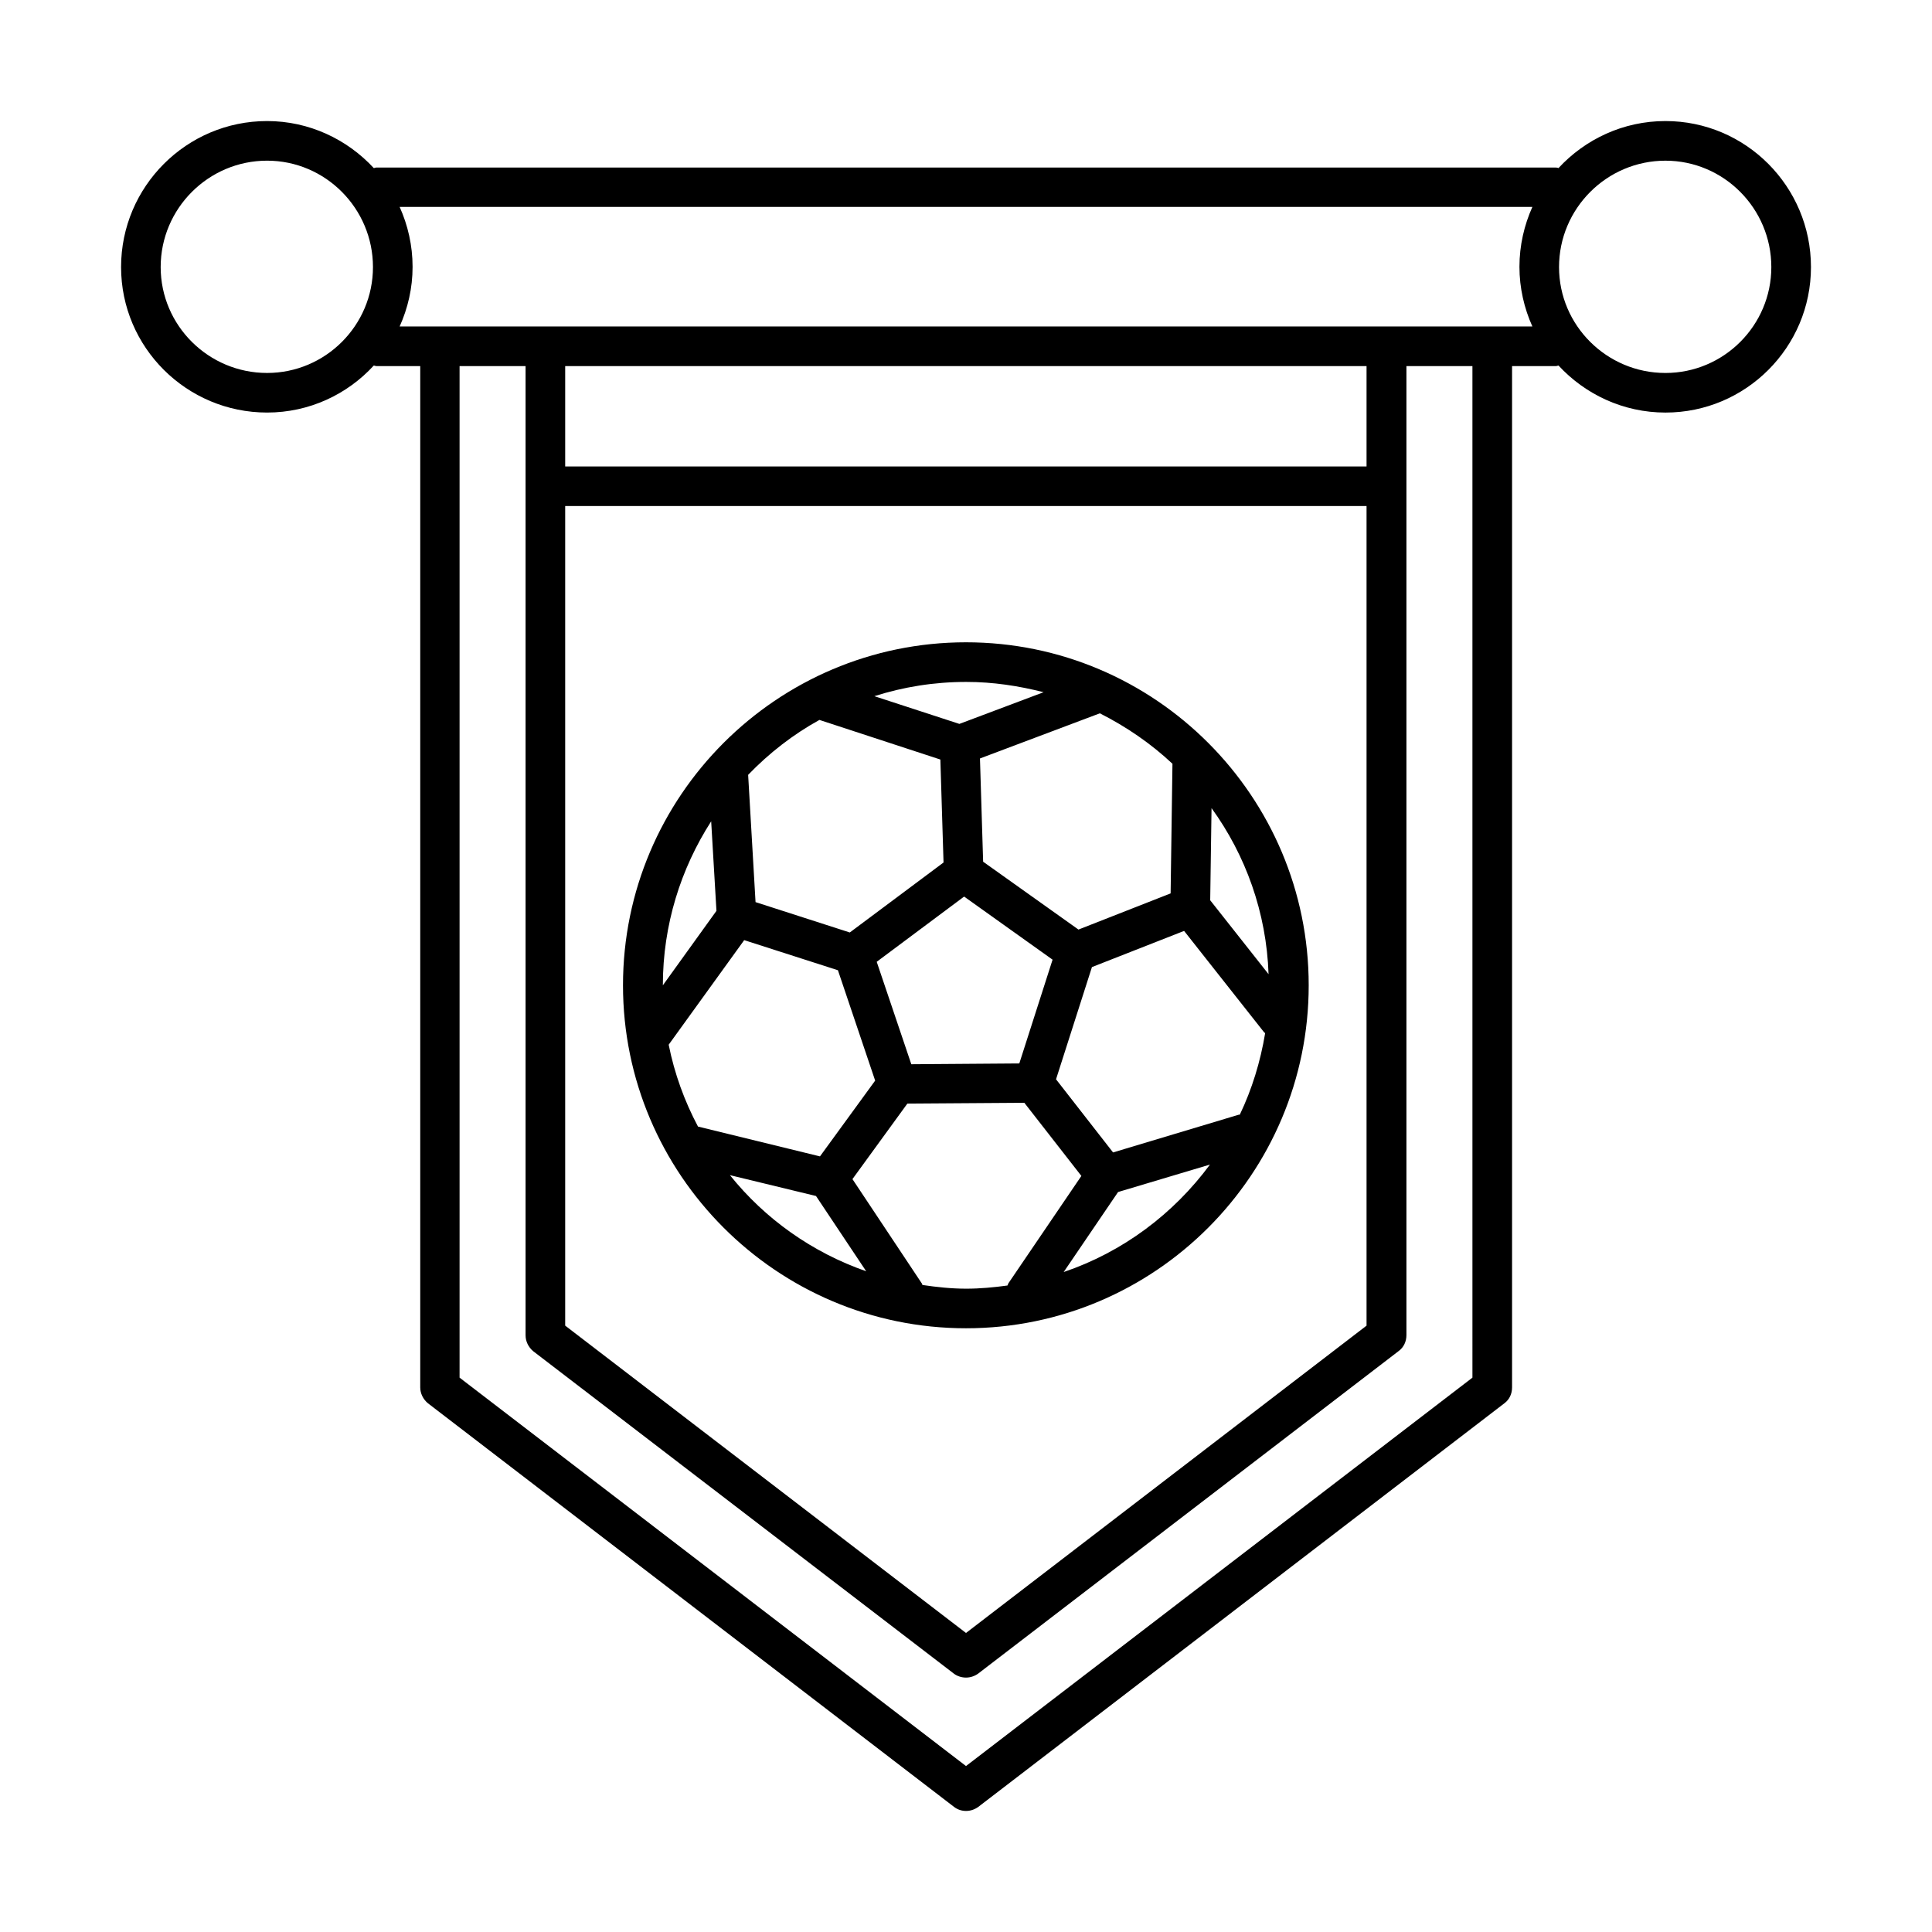 <?xml version="1.0" encoding="UTF-8"?>
<!-- Uploaded to: ICON Repo, www.iconrepo.com, Generator: ICON Repo Mixer Tools -->
<svg fill="#000000" width="800px" height="800px" version="1.1" viewBox="144 144 512 512" xmlns="http://www.w3.org/2000/svg">
 <g>
  <path d="m585.36 176.08c-11.195 0-21.273 4.828-28.34 12.457-0.211-0.07-0.488-0.141-0.699-0.141h-312.57c-0.281 0-0.488 0.141-0.699 0.141-7.066-7.629-17.141-12.457-28.27-12.457-21.34 0-38.695 17.355-38.695 38.695 0 21.273 17.352 38.555 38.695 38.555 11.195 0 21.273-4.828 28.27-12.457 0.211 0 0.418 0.141 0.699 0.141h11.617v270.66c0 1.609 0.77 3.148 2.027 4.199l139.46 106.99c0.91 0.703 2.031 1.055 3.152 1.055s2.238-0.352 3.219-1.051l139.46-106.99c1.328-0.98 2.027-2.519 2.027-4.199v-270.66h11.617c0.281 0 0.488-0.141 0.699-0.141 7.066 7.629 17.145 12.457 28.34 12.457 21.273 0 38.555-17.285 38.555-38.555 0-21.344-17.285-38.699-38.555-38.699zm-370.58 66.758c-15.535 0-28.199-12.594-28.199-28.059 0-15.535 12.664-28.199 28.199-28.199 15.465 0 28.059 12.664 28.059 28.199 0.004 15.461-12.594 28.059-28.059 28.059zm319.43 266.25-134.21 102.93-134.21-102.93v-268.07h17.492v256.87c0 1.609 0.77 3.148 2.027 4.199l111.47 85.438c0.91 0.699 2.098 1.051 3.219 1.051s2.238-0.352 3.219-1.051l111.47-85.508c1.328-0.98 2.027-2.519 2.027-4.199v-256.8h17.492zm-240.43-230.98h212.37v217.2l-106.15 81.445-106.22-81.449zm212.44-10.496h-212.44v-26.59h212.37v26.59zm33.238-37.086h-289.55c2.168-4.828 3.43-10.145 3.43-15.812 0-5.668-1.258-11.055-3.43-15.883h300.19c-2.168 4.828-3.43 10.215-3.43 15.883 0 5.598 1.258 10.984 3.43 15.812zm45.902 12.316c-15.535 0-28.199-12.594-28.199-28.059 0-15.535 12.664-28.199 28.199-28.199 15.465 0 28.059 12.664 28.059 28.199 0 15.461-12.594 28.059-28.059 28.059z"/>
  <path d="m490.82 405.11c0-50.102-40.723-90.895-90.824-90.895s-90.895 40.793-90.895 90.895c0 50.102 40.793 90.895 90.895 90.895 50.098 0.004 90.824-40.793 90.824-90.895zm-102.37 79.422c-0.07-0.141-0.07-0.352-0.211-0.488l-18.332-27.57 14.555-20.012 31-0.211 15.113 19.383-19.312 28.41c-0.141 0.211-0.141 0.418-0.281 0.629-3.57 0.488-7.207 0.84-10.914 0.84-3.992 0-7.84-0.422-11.617-0.98zm-59.477-41.984c-3.57-6.719-6.227-13.996-7.766-21.691l20.012-27.711 24.84 7.977 9.867 29.25-14.625 20.082zm125.74-96.145-0.488 34.355-24.422 9.586-25.262-17.984-0.84-27.359 31.77-11.965c7.066 3.57 13.574 8.051 19.242 13.367zm17.844 92.996c-0.141 0-0.352 0-0.488 0.07l-33.098 9.938-15.113-19.383 9.516-29.738 24.422-9.586 21.203 26.871c0.07 0.07 0.211 0.141 0.281 0.211-1.266 7.621-3.504 14.898-6.723 21.617zm-7.84-56.82 0.352-24.422c9.027 12.457 14.555 27.641 15.113 44.012zm-65.215-0.98 23.441 16.723-8.816 27.5-28.621 0.211-9.168-27.148zm26.383 99.504 14.414-21.203 24.352-7.277c-9.66 13.086-23.094 23.164-38.766 28.48zm-5.32-153.66-22.32 8.398-22.531-7.348c7.695-2.449 15.812-3.777 24.352-3.777 7.066-0.004 13.922 1.047 20.5 2.727zm-59.406 7.344 32.047 10.496 0.84 27.289-24.84 18.543-24.98-8.047-1.961-33.727c5.527-5.734 11.895-10.703 18.895-14.555zm-28.691 26.871 1.398 23.723-14.203 19.734c0-16.027 4.758-30.93 12.805-43.457zm4.969 93.766 22.812 5.527 13.297 19.941c-14.277-4.969-26.801-13.855-36.109-25.469z"/>
 </g>
</svg>